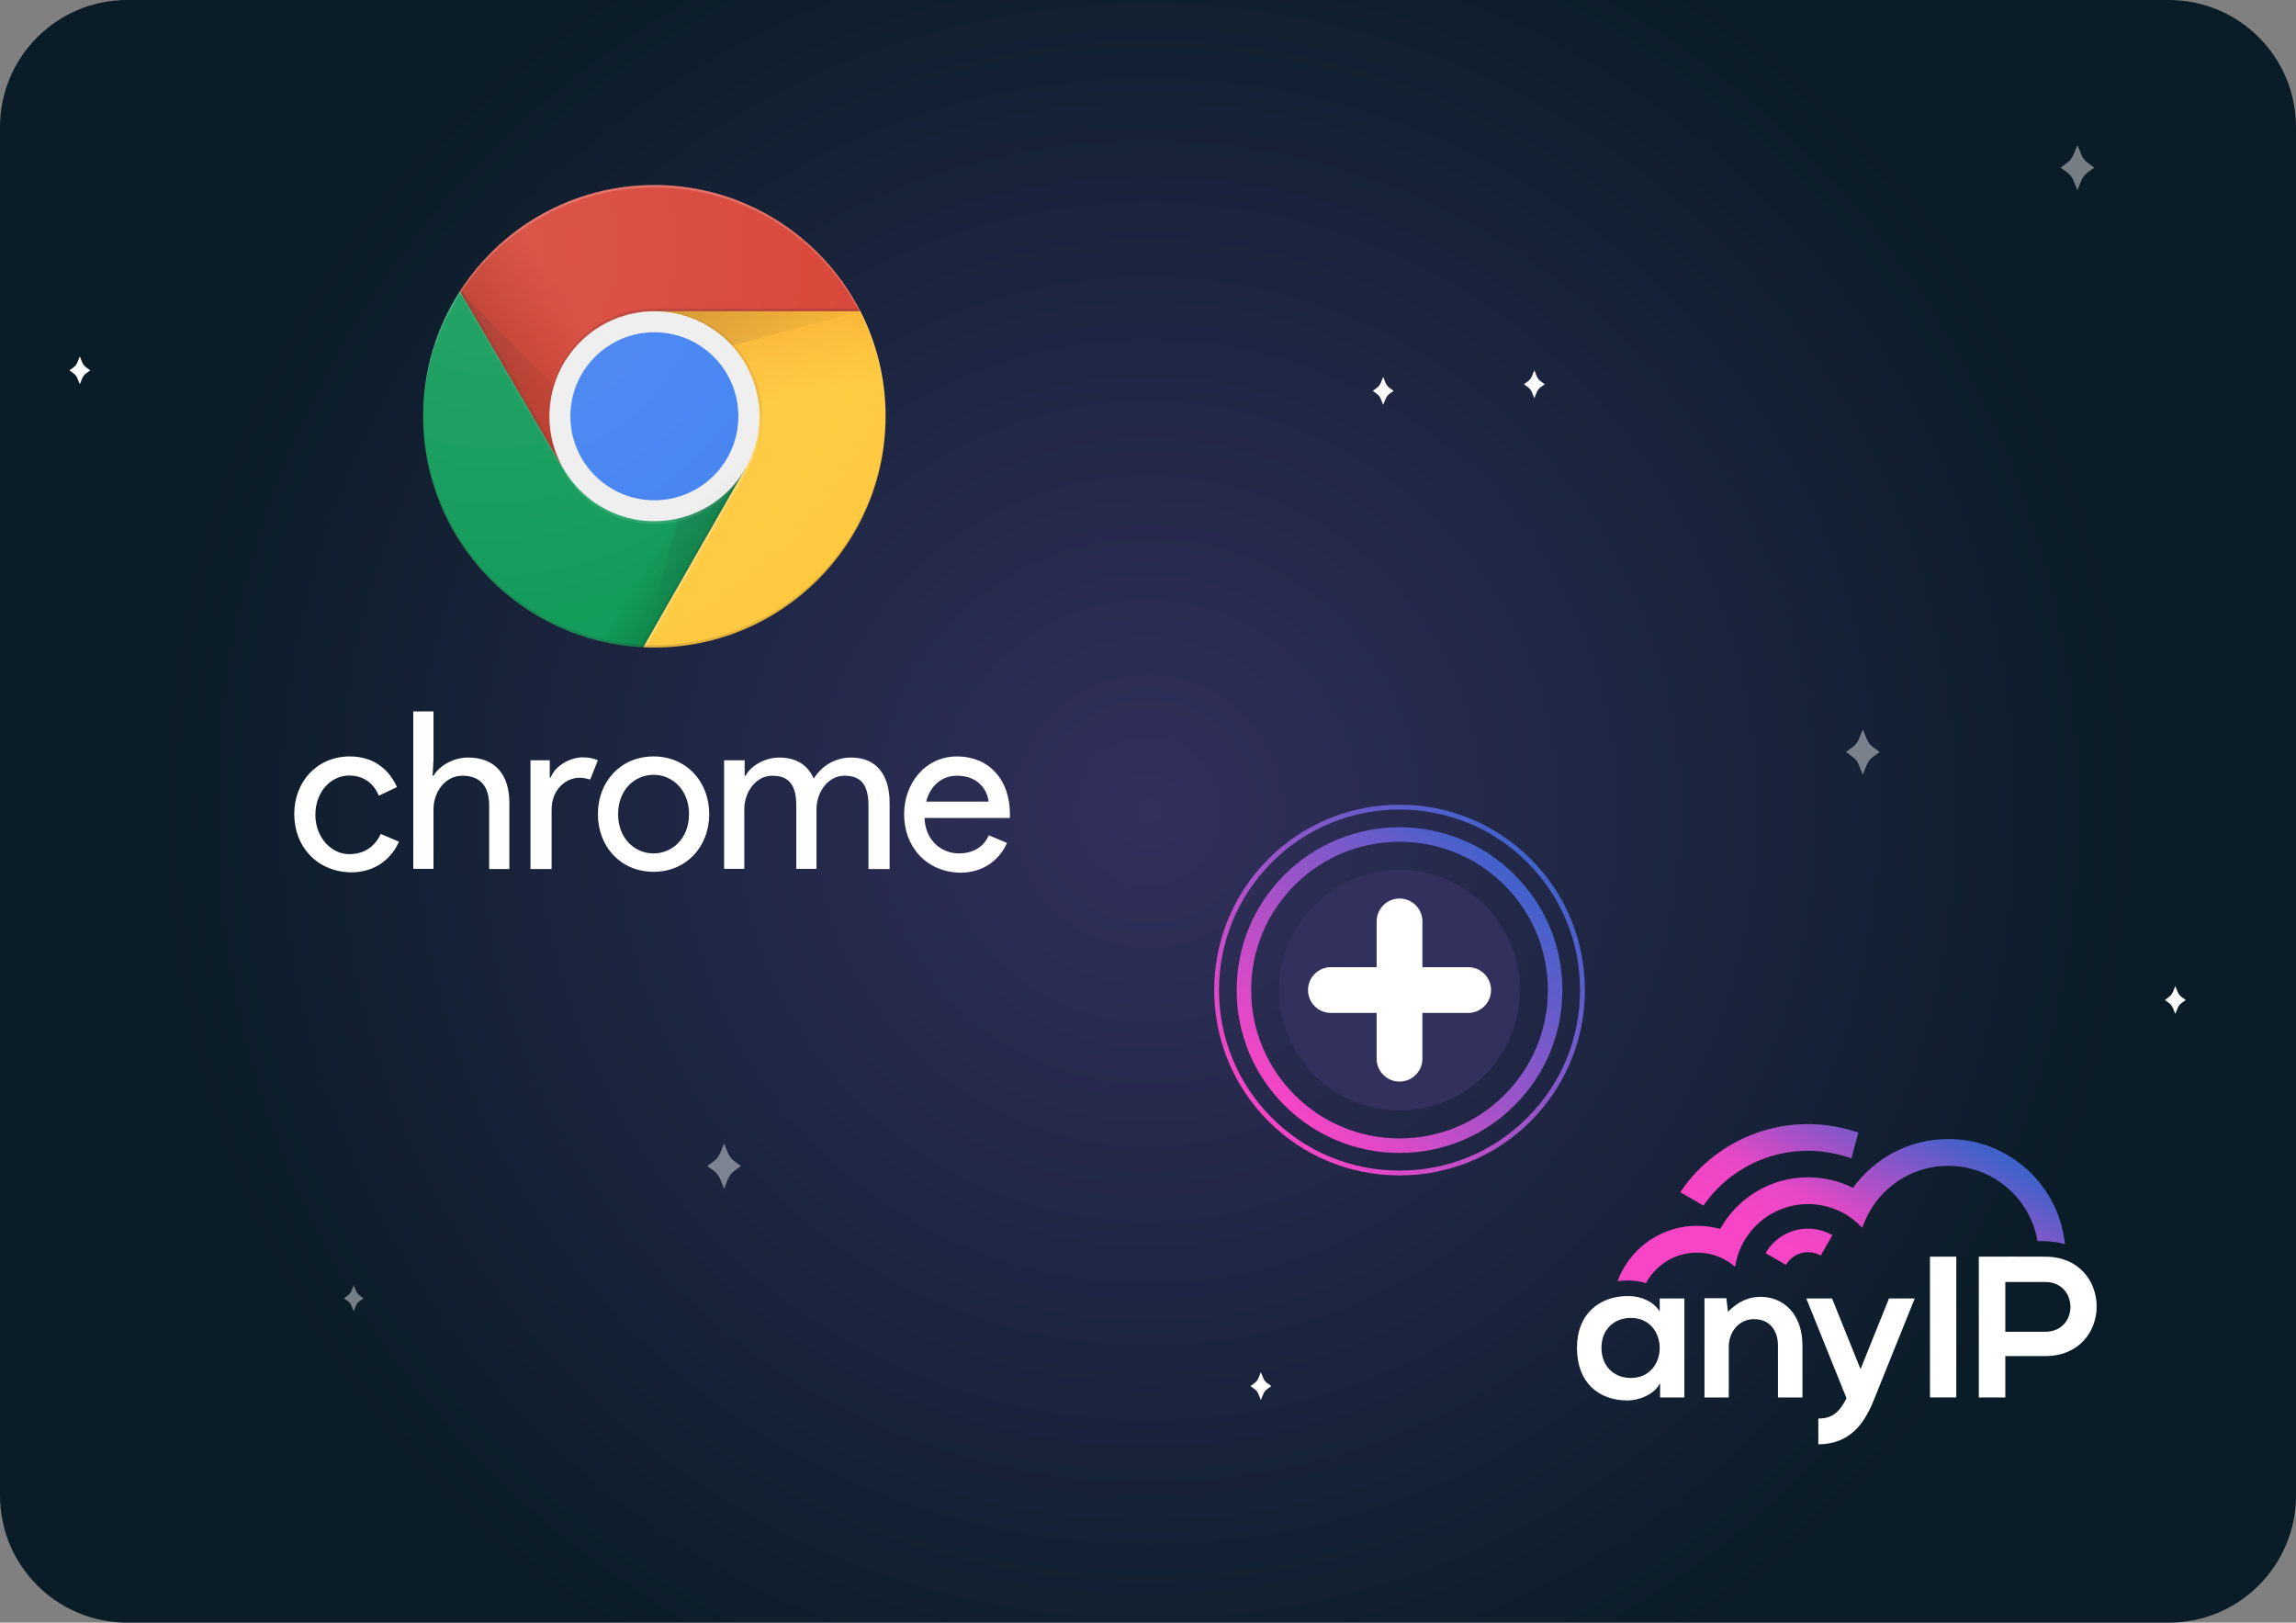 <?xml version="1.0" encoding="utf-8"?>
<!-- Generator: Adobe Illustrator 27.1.1, SVG Export Plug-In . SVG Version: 6.00 Build 0)  -->
<svg version="1.1" xmlns="http://www.w3.org/2000/svg" xmlns:xlink="http://www.w3.org/1999/xlink" x="0px" y="0px" width="1084px"
	 height="766px" viewBox="0 0 1084 766" enable-background="new 0 0 1084 766" xml:space="preserve">
<rect x="0" y="0" width="1084" height="766" fill="#808080" stroke="none"/>
<g id="Calque_3">
</g>
<g id="Background">
	<radialGradient id="SVGID_1_" cx="542" cy="383" r="469.283" gradientUnits="userSpaceOnUse">
		<stop  offset="0" style="stop-color:#32305D"/>
		<stop  offset="1" style="stop-color:#0A1C27"/>
	</radialGradient>
	<path fill="url(#SVGID_1_)" d="M1023.952,766H60.048C26.884,766,0,739.116,0,705.952V60.048C0,26.884,26.884,0,60.048,0h963.904
		C1057.116,0,1084,26.884,1084,60.048v645.904C1084,739.116,1057.116,766,1023.952,766z"/>
</g>
<g id="Calque_1">
	<g>
		
			<linearGradient id="SVGID_00000091724105732361256830000015723527564848388254_" gradientUnits="userSpaceOnUse" x1="7459.914" y1="2351.387" x2="7635.011" y2="2351.387" gradientTransform="matrix(0.707 -0.707 0.707 0.707 -6338.787 4141.567)">
			<stop  offset="0" style="stop-color:#F845C6"/>
			<stop  offset="1" style="stop-color:#4262CC"/>
		</linearGradient>
		<path fill="url(#SVGID_00000091724105732361256830000015723527564848388254_)" d="M660.754,554.885c-0.002,0,0,0-0.002,0
			c-23.41,0-45.396-9.093-61.906-25.603c-34.136-34.136-34.137-89.678-0.003-123.813c34.138-34.136,89.68-34.135,123.815,0.001
			c16.51,16.51,25.602,38.495,25.602,61.907c0,23.41-9.094,45.398-25.602,61.907l0,0
			C706.149,545.793,684.163,554.885,660.754,554.885z M660.75,382.151c-21.835,0-43.67,8.311-60.292,24.934
			c-33.244,33.245-33.243,87.339,0.003,120.584c16.078,16.078,37.49,24.933,60.291,24.934c22.802,0,44.213-8.854,60.291-24.932l0,0
			c16.079-16.078,24.934-37.491,24.934-60.292c0-22.802-8.854-44.214-24.934-60.292C704.42,390.462,682.585,382.151,660.75,382.151z
			"/>
		
			<linearGradient id="SVGID_00000158018644537755818650000002804750668089695401_" gradientUnits="userSpaceOnUse" x1="7470.575" y1="2351.388" x2="7624.351" y2="2351.388" gradientTransform="matrix(0.707 -0.707 0.707 0.707 -6338.787 4141.567)">
			<stop  offset="0" style="stop-color:#F845C6"/>
			<stop  offset="1" style="stop-color:#4262CC"/>
		</linearGradient>
		<path fill="url(#SVGID_00000158018644537755818650000002804750668089695401_)" d="M660.753,544.265
			c-20.537,0-39.847-7.999-54.368-22.52l0,0c-0.001-0.001,0.001,0.001,0,0c-14.522-14.522-22.521-33.83-22.521-54.368
			c0-20.537,7.998-39.846,22.521-54.368c29.979-29.979,78.757-29.979,108.735,0c14.522,14.522,22.521,33.83,22.521,54.368
			c0,20.537-7.998,39.846-22.521,54.368C700.599,536.267,681.29,544.265,660.753,544.265z M660.752,397.372
			c-17.938,0-35.868,6.825-49.523,20.481c-13.229,13.228-20.514,30.816-20.514,49.524s7.285,36.296,20.514,49.524v0
			c13.229,13.228,30.816,20.513,49.523,20.513c18.708,0,36.296-7.285,49.524-20.514c13.229-13.228,20.514-30.816,20.514-49.524
			c0-18.708-7.285-36.296-20.514-49.524C696.624,404.201,678.685,397.372,660.752,397.372z"/>
		<circle fill="#32305D" cx="660.752" cy="467.377" r="56.808"/>
		<path fill="#FFFFFF" d="M693.158,478.179l-64.811,0c-5.966,0-10.802-4.836-10.802-10.802v0c0-5.966,4.836-10.802,10.802-10.802
			l64.811,0c5.966,0,10.802,4.836,10.802,10.802v0C703.96,473.343,699.124,478.179,693.158,478.179z"/>
		<path fill="#FFFFFF" d="M649.951,499.782l0-64.811c0-5.966,4.836-10.802,10.802-10.802l0,0c5.966,0,10.802,4.836,10.802,10.802
			l0,64.811c0,5.966-4.836,10.802-10.802,10.802l0,0C654.787,510.584,649.951,505.748,649.951,499.782z"/>
	</g>
	<path opacity="0.43" fill="#FFFFFF" d="M980.804,68.47l1.863,4.556c0.621,1.52,1.652,2.838,2.977,3.808l3.117,2.28l-3.117,2.28
		c-1.325,0.97-2.356,2.288-2.977,3.808l-1.863,4.556l-1.863-4.556c-0.621-1.52-1.652-2.838-2.977-3.808l-3.117-2.28l3.117-2.28
		c1.325-0.97,2.356-2.288,2.977-3.808L980.804,68.47z"/>
	<path fill="#FFFFFF" d="M724.399,174.823l1.149,2.811c0.383,0.938,1.019,1.751,1.837,2.349l1.923,1.407l-1.923,1.407
		c-0.818,0.598-1.454,1.412-1.837,2.349l-1.149,2.811l-1.149-2.811c-0.383-0.938-1.019-1.751-1.837-2.349l-1.923-1.407l1.923-1.407
		c0.818-0.598,1.454-1.412,1.837-2.349L724.399,174.823z"/>
	<path fill="#FFFFFF" d="M1027.015,465.491l1.149,2.811c0.383,0.938,1.019,1.751,1.837,2.349l1.923,1.407l-1.923,1.407
		c-0.818,0.598-1.454,1.412-1.837,2.349l-1.149,2.811l-1.149-2.811c-0.383-0.938-1.019-1.751-1.837-2.349l-1.923-1.407l1.923-1.407
		c0.818-0.598,1.454-1.412,1.837-2.349L1027.015,465.491z"/>
	<path fill="#FFFFFF" d="M653.039,177.949l1.149,2.811c0.383,0.938,1.019,1.751,1.837,2.349l1.923,1.407l-1.923,1.407
		c-0.818,0.598-1.454,1.412-1.837,2.349l-1.149,2.811l-1.149-2.811c-0.383-0.938-1.019-1.751-1.837-2.349l-1.923-1.407l1.923-1.407
		c0.818-0.598,1.454-1.412,1.837-2.349L653.039,177.949z"/>
	<path fill="#FFFFFF" d="M37.687,168.255l1.149,2.811c0.383,0.938,1.019,1.751,1.837,2.349l1.923,1.407l-1.923,1.407
		c-0.818,0.598-1.454,1.412-1.837,2.349l-1.149,2.811l-1.149-2.811c-0.383-0.938-1.019-1.751-1.837-2.349l-1.923-1.407l1.923-1.407
		c0.818-0.598,1.454-1.412,1.837-2.349L37.687,168.255z"/>
	<path fill="#FFFFFF" d="M595.289,647.769l1.149,2.811c0.383,0.938,1.019,1.751,1.837,2.349l1.923,1.407l-1.923,1.407
		c-0.818,0.598-1.454,1.412-1.837,2.349l-1.149,2.811l-1.149-2.811c-0.383-0.938-1.019-1.751-1.837-2.349l-1.923-1.407l1.923-1.407
		c0.818-0.598,1.454-1.412,1.837-2.349L595.289,647.769z"/>
	<path opacity="0.43" fill="#FFFFFF" d="M879.479,344.347l1.863,4.556c0.621,1.52,1.652,2.838,2.977,3.808l3.117,2.28l-3.117,2.28
		c-1.325,0.97-2.356,2.288-2.977,3.808l-1.863,4.556l-1.863-4.556c-0.621-1.52-1.652-2.838-2.977-3.808l-3.117-2.28l3.117-2.28
		c1.325-0.97,2.356-2.288,2.977-3.808L879.479,344.347z"/>
	<path opacity="0.43" fill="#FFFFFF" d="M341.863,539.802l1.863,4.556c0.621,1.52,1.652,2.838,2.977,3.808l3.117,2.28l-3.117,2.28
		c-1.325,0.97-2.356,2.288-2.977,3.807l-1.863,4.556L340,556.534c-0.621-1.52-1.652-2.838-2.977-3.807l-3.117-2.28l3.117-2.28
		c1.325-0.97,2.356-2.288,2.977-3.808L341.863,539.802z"/>
	<path opacity="0.43" fill="#FFFFFF" d="M167,606.737l1.076,2.633c0.359,0.878,0.954,1.64,1.72,2.2l1.801,1.318l-1.801,1.318
		c-0.766,0.56-1.361,1.322-1.72,2.2L167,619.037l-1.076-2.633c-0.359-0.878-0.954-1.64-1.72-2.2l-1.801-1.318l1.801-1.318
		c0.766-0.56,1.361-1.322,1.72-2.2L167,606.737z"/>
	<g>
		<g>
			<g>
				<path fill="#D84437" d="M217.095,137.561v83.79h48.899l42.952-74.406h97.27c-18.106-35.419-54.846-59.604-97.27-59.604
					C270.355,87.34,236.522,107.296,217.095,137.561z"/>
				
					<linearGradient id="SVGID_00000051351802795974034650000005675910473376349879_" gradientUnits="userSpaceOnUse" x1="239.666" y1="1045.647" x2="304.799" y2="1007.6" gradientTransform="matrix(1 0 0 1 -7 -864.18)">
					<stop  offset="0" style="stop-color:#A22714;stop-opacity:0.6"/>
					<stop  offset="0.66" style="stop-color:#A22714;stop-opacity:0"/>
				</linearGradient>
				<path fill="url(#SVGID_00000051351802795974034650000005675910473376349879_)" d="M217.095,137.561v83.79h48.899l42.952-74.406
					h97.27c-18.106-35.419-54.846-59.604-97.27-59.604C270.355,87.34,236.522,107.296,217.095,137.561z"/>
			</g>
			<path fill="#3E2723" fill-opacity="0.15" d="M217.095,137.561l49.031,83.922l1.057-0.661l-49.296-84.583
				C217.623,136.768,217.359,137.165,217.095,137.561z"/>
			<g>
				<path fill="#0F9A58" d="M303.792,305.537l48.106-48.106v-36.08h-85.904l-48.899-83.79
					c-10.969,16.916-17.313,37.269-17.313,58.943C199.782,255.052,245.906,302.894,303.792,305.537z"/>
				
					<linearGradient id="SVGID_00000116224826192227952450000013435320772306753423_" gradientUnits="userSpaceOnUse" x1="340.287" y1="1135.645" x2="267.917" y2="1093.252" gradientTransform="matrix(1 0 0 1 -7 -864.18)">
					<stop  offset="0" style="stop-color:#055524;stop-opacity:0.4"/>
					<stop  offset="0.33" style="stop-color:#055524;stop-opacity:0"/>
				</linearGradient>
				<path fill="url(#SVGID_00000116224826192227952450000013435320772306753423_)" d="M303.792,305.537l48.106-48.106v-36.08
					h-85.904l-48.899-83.79c-10.969,16.916-17.313,37.269-17.313,58.943C199.782,255.052,245.906,302.894,303.792,305.537z"/>
			</g>
			<path fill="#263238" fill-opacity="0.15" d="M302.47,305.537c0.396,0,0.925,0,1.322,0.132l47.181-82.6l-1.057-0.661
				C349.916,222.408,302.47,305.537,302.47,305.537z"/>
			<g>
				<path fill="#FFCA40" d="M303.792,305.537l48.106-48.106v-36.08L303.792,305.537z"/>
				
					<linearGradient id="SVGID_00000027579344946666979970000017154592704293628070_" gradientUnits="userSpaceOnUse" x1="308.534" y1="1012.407" x2="326.758" y2="1092.213" gradientTransform="matrix(1 0 0 1 -7 -864.18)">
					<stop  offset="0" style="stop-color:#E76100;stop-opacity:0.3"/>
					<stop  offset="0.66" style="stop-color:#E76100;stop-opacity:0"/>
				</linearGradient>
				<path fill="url(#SVGID_00000027579344946666979970000017154592704293628070_)" d="M303.792,305.537l48.106-48.106v-36.08
					L303.792,305.537z"/>
			</g>
			<g>
				<path fill="#FFCA40" d="M308.946,146.945l42.952,74.406l-48.106,84.186c1.718,0.132,3.436,0.132,5.154,0.132
					c60.265,0,109.164-48.899,109.164-109.164c0-17.842-4.361-34.758-11.894-49.56H308.946z"/>
				
					<linearGradient id="SVGID_00000159469984898789220380000013754224011944165531_" gradientUnits="userSpaceOnUse" x1="344.031" y1="1004.301" x2="362.255" y2="1084.107" gradientTransform="matrix(1 0 0 1 -7 -864.18)">
					<stop  offset="0" style="stop-color:#E76100;stop-opacity:0.3"/>
					<stop  offset="0.66" style="stop-color:#E76100;stop-opacity:0"/>
				</linearGradient>
				<path fill="url(#SVGID_00000159469984898789220380000013754224011944165531_)" d="M308.946,146.945l42.952,74.406
					l-48.106,84.186c1.718,0.132,3.436,0.132,5.154,0.132c60.265,0,109.164-48.899,109.164-109.164
					c0-17.842-4.361-34.758-11.894-49.56H308.946z"/>
			</g>
			
				<radialGradient id="SVGID_00000129190665795885213890000007717680749384604586_" cx="887.22" cy="1011.008" r="104.311" gradientTransform="matrix(1 0 0 1 -583 -864.18)" gradientUnits="userSpaceOnUse">
				<stop  offset="0" style="stop-color:#3E2723;stop-opacity:0.2"/>
				<stop  offset="1" style="stop-color:#3E2723;stop-opacity:0"/>
			</radialGradient>
			<polygon fill="url(#SVGID_00000129190665795885213890000007717680749384604586_)" points="406.216,146.945 308.946,146.945 
				308.946,172.848 			"/>
			
				<radialGradient id="SVGID_00000119081057261321307310000011192360594619019431_" cx="800.002" cy="1001.791" r="96.826" gradientTransform="matrix(1 0 0 1 -583 -864.18)" gradientUnits="userSpaceOnUse">
				<stop  offset="0" style="stop-color:#3E2723;stop-opacity:0.2"/>
				<stop  offset="1" style="stop-color:#3E2723;stop-opacity:0"/>
			</radialGradient>
			<polygon fill="url(#SVGID_00000119081057261321307310000011192360594619019431_)" points="217.095,137.561 265.994,221.351 
				288.197,208.531 			"/>
			
				<radialGradient id="SVGID_00000058547630174729175360000014864547465241690785_" cx="891.761" cy="1060.87" r="109.016" gradientTransform="matrix(1 0 0 1 -583 -864.18)" gradientUnits="userSpaceOnUse">
				<stop  offset="0" style="stop-color:#263238;stop-opacity:0.2"/>
				<stop  offset="1" style="stop-color:#263238;stop-opacity:0"/>
			</radialGradient>
			<polygon fill="url(#SVGID_00000058547630174729175360000014864547465241690785_)" points="351.898,221.351 329.827,208.531 
				303.792,305.537 			"/>
			<g transform="translate(-7 -7)">
				<circle fill="#EEEEEE" cx="315.946" cy="203.505" r="49.56"/>
				<circle fill="#4282F1" cx="315.946" cy="203.505" r="39.648"/>
			</g>
			<g>
				<path fill="#3E2723" fill-opacity="0.2" d="M405.555,145.623h-96.609c-27.357,0-49.56,22.203-49.56,49.56v1.189
					c0-27.357,22.203-49.56,49.56-49.56h97.138C405.952,146.416,405.819,146.019,405.555,145.623L405.555,145.623z"/>
				<path fill="#FFFFFF" fill-opacity="0.1" d="M309.739,246.065h-0.793c-18.37,0-34.362-10.044-42.952-24.846l-48.899-83.657
					c-0.132,0.132-0.264,0.396-0.396,0.529l49.296,84.45c8.59,14.802,24.582,24.846,42.952,24.846
					c13.745,0,26.3-5.683,35.287-14.802c-8.855,8.326-20.881,13.48-33.965,13.48C310.003,246.197,309.871,246.065,309.739,246.065z"
					/>
				<path fill="#FFFFFF" fill-opacity="0.1" d="M326.259,243.025c0.264-0.132,0.529-0.264,0.793-0.264
					C326.788,242.761,326.523,242.893,326.259,243.025z"/>
				<path fill="#FFFFFF" fill-opacity="0.1" d="M328.77,241.968c0.793-0.264,1.454-0.661,2.247-1.057
					C330.224,241.307,329.563,241.703,328.77,241.968z"/>
				<path fill="#FFFFFF" fill-opacity="0.1" d="M323.88,243.818c0.132,0,0.264-0.132,0.396-0.132
					C324.144,243.686,324.012,243.818,323.88,243.818z"/>
				<path fill="#FFFFFF" fill-opacity="0.1" d="M331.942,240.514c0.661-0.264,1.189-0.661,1.85-1.057
					C333.131,239.853,332.47,240.117,331.942,240.514z"/>
				<path opacity="0.1" fill="#3E2723" enable-background="new    " d="M358.374,200.469v-0.793
					C358.506,199.809,358.506,200.073,358.374,200.469z"/>
				<path opacity="0.1" fill="#3E2723" enable-background="new    " d="M344.233,232.584l3.172-3.172l0.529-0.925
					C346.744,229.941,345.554,231.263,344.233,232.584z"/>
				<path opacity="0.1" fill="#3E2723" enable-background="new    " d="M357.184,184.61c1.189,4.361,1.85,8.855,1.85,13.613
					c0,7.533-1.718,14.538-4.758,21.013c3.436-6.74,5.551-14.538,5.551-22.732c0-27.357-22.203-49.56-49.56-49.56h-0.661
					C332.603,147.209,351.898,163.2,357.184,184.61z"/>
				<path opacity="0.1" fill="#3E2723" enable-background="new    " d="M358.11,203.377c0-0.264,0-0.396,0.132-0.661
					C358.11,202.98,358.11,203.245,358.11,203.377z"/>
				<path opacity="0.1" fill="#3E2723" enable-background="new    " d="M324.277,243.686c0.661-0.264,1.322-0.396,1.85-0.661
					C325.598,243.289,324.937,243.421,324.277,243.686z"/>
				<path opacity="0.1" fill="#3E2723" enable-background="new    " d="M327.052,242.761c0.529-0.264,1.189-0.396,1.718-0.661
					C328.241,242.232,327.581,242.496,327.052,242.761z"/>
				<path opacity="0.1" fill="#3E2723" enable-background="new    " d="M333.66,239.457c0.264-0.132,0.396-0.264,0.661-0.396
					C334.189,239.192,333.924,239.324,333.66,239.457z"/>
				<path opacity="0.1" fill="#3E2723" enable-background="new    " d="M331.017,240.91c0.264-0.132,0.529-0.264,0.925-0.529
					C331.545,240.646,331.281,240.778,331.017,240.91z"/>
				<path opacity="0.1" fill="#3E2723" enable-background="new    " d="M309.607,246.065h0.132c4.89-0.132,9.648-0.925,14.141-2.247
					C319.387,245.272,314.629,246.065,309.607,246.065z"/>
				<path fill="#FFFFFF" fill-opacity="0.1" d="M351.898,221.351c-4.229,7.269-10.309,13.48-17.577,17.842
					c-0.264,0.132-0.396,0.264-0.661,0.396c-0.661,0.396-1.189,0.661-1.85,1.057c-0.264,0.132-0.529,0.264-0.925,0.529
					c-0.661,0.396-1.454,0.661-2.247,1.057c-0.529,0.264-1.189,0.529-1.718,0.661c-0.264,0.132-0.529,0.264-0.793,0.264
					c-0.661,0.264-1.189,0.396-1.85,0.661c-0.132,0-0.264,0.132-0.396,0.132c-4.493,1.454-9.251,2.247-14.141,2.247h0.396
					c13.216,0,25.11-5.154,33.965-13.48c1.322-1.322,2.511-2.775,3.701-4.229L351.898,221.351z"/>
				<path opacity="0.1" fill="#3E2723" enable-background="new    " d="M351.898,221.351c-4.229,7.269-10.309,13.48-17.577,17.842
					c-0.264,0.132-0.396,0.264-0.661,0.396c-0.661,0.396-1.189,0.661-1.85,1.057c-0.264,0.132-0.529,0.264-0.925,0.529
					c-0.661,0.396-1.454,0.661-2.247,1.057c-0.529,0.264-1.189,0.529-1.718,0.661c-0.264,0.132-0.529,0.264-0.793,0.264
					c-0.661,0.264-1.189,0.396-1.85,0.661c-0.132,0-0.264,0.132-0.396,0.132c-4.493,1.454-9.251,2.247-14.141,2.247h0.396
					c13.216,0,25.11-5.154,33.965-13.48c1.322-1.322,2.511-2.775,3.701-4.229L351.898,221.351z"/>
				<path fill="#FFFFFF" fill-opacity="0.2" d="M357.184,184.61c-0.132-0.529-0.264-0.925-0.396-1.454
					c0.925,3.172,1.454,6.344,1.718,9.78v0.264c0.132,1.057,0.132,2.247,0.132,3.304c0,1.057,0,1.982-0.132,3.04v0.793
					c0,0.793-0.132,1.586-0.264,2.379c0,0.264,0,0.396-0.132,0.661c-0.925,6.476-3.04,12.423-6.212,17.842l-4.097,7.137
					l-0.529,0.925l-43.481,76.124h1.454l47.181-82.6c0.661-1.189,1.322-2.511,1.982-3.833c3.04-6.344,4.758-13.48,4.758-21.013
					C359.035,193.465,358.374,188.971,357.184,184.61z"/>
			</g>
			<g transform="translate(-7 -7)">
				<path fill="#FFFFFF" fill-opacity="0.2" d="M315.946,95.53c60.133,0,108.768,48.503,109.164,108.504v-0.661
					c0-60.133-48.899-109.032-109.164-109.032S206.782,143.24,206.782,203.505v0.661C207.178,144.165,255.813,95.53,315.946,95.53z"
					/>
				<path fill="#3E2723" fill-opacity="0.15" d="M315.946,311.479c60.133,0,108.768-48.503,109.164-108.503v0.661
					c0,60.265-48.899,109.164-109.164,109.164S206.782,263.77,206.782,203.505v-0.661
					C207.178,262.844,255.813,311.479,315.946,311.479L315.946,311.479z"/>
			</g>
			
				<radialGradient id="SVGID_00000063619578087557983930000014815247464156219811_" cx="239.393" cy="981.313" r="219.285" gradientTransform="matrix(1 0 0 1 -7 -864.18)" gradientUnits="userSpaceOnUse">
				<stop  offset="0" style="stop-color:#FFFFFF;stop-opacity:0.1"/>
				<stop  offset="1" style="stop-color:#FFFFFF;stop-opacity:0"/>
			</radialGradient>
			<circle fill="url(#SVGID_00000063619578087557983930000014815247464156219811_)" cx="308.946" cy="196.505" r="109.164"/>
		</g>
		<path fill="#FFFFFF" d="M138.923,384.321c0-15.437,10.841-27.232,26.278-27.232c12.228,0,19.08,7.285,22.202,14.483l-8.586,4.076
			c-2.255-5.897-7.285-9.54-14.05-9.54c-8.152,0-15.871,7.285-15.871,18.559c0,10.841,7.719,18.559,15.871,18.559
			c7.285,0,12.228-3.642,15.004-9.54l8.586,3.642c-3.209,7.285-10.407,14.483-22.636,14.483
			C149.764,411.553,138.923,399.758,138.923,384.321L138.923,384.321z M204.662,358.91l-0.434,7.285h0.434
			c2.689-4.51,9.106-8.586,16.305-8.586c13.182,0,19.513,8.586,19.513,21.335v31.308h-9.54v-30.007
			c0-10.407-5.464-14.05-12.662-14.05c-8.152,0-13.616,7.719-13.616,15.871v28.099h-9.54v-74.325h9.54L204.662,358.91
			L204.662,358.91z M250.453,410.166V358.91h9.106v8.152h0.434c2.255-5.897,9.54-9.54,15.004-9.54c3.209,0,5.03,0.434,7.285,1.388
			l-3.643,9.106c-1.388-0.434-3.209-0.867-5.03-0.867c-6.331,0-13.182,5.464-13.182,15.004v28.099h-9.974L250.453,410.166z
			 M334.838,384.321c0,15.437-10.841,27.232-26.278,27.232c-15.437,0-26.278-11.795-26.278-27.232
			c0-15.437,10.841-27.232,26.278-27.232C323.997,357.089,334.838,368.884,334.838,384.321z M325.298,384.321
			c0-11.795-8.152-18.559-16.738-18.559c-8.586,0-16.738,6.765-16.738,18.559c0,11.795,8.152,18.559,16.738,18.559
			C317.146,402.88,325.298,396.116,325.298,384.321z M342.47,358.91h9.106v7.285h0.434c2.689-5.03,9.54-8.586,15.871-8.586
			c8.152,0,13.616,3.643,16.305,9.974c3.643-5.897,9.974-9.974,17.692-9.974c12.228,0,18.126,8.586,18.126,21.335v31.308h-9.974
			v-30.007c0-10.407-4.076-14.05-11.361-14.05c-7.719,0-13.182,7.719-13.182,15.871v28.099h-9.54v-29.921
			c0-10.407-4.076-14.05-11.361-14.05c-7.719,0-13.182,7.719-13.182,15.871v28.099h-9.54V358.91H342.47z M426.855,384.321
			c0-14.483,9.974-27.232,24.977-27.232s24.977,10.841,24.977,27.232v1.821h-40.328c0.434,10.841,8.152,16.738,16.305,16.738
			c5.464,0,11.361-2.255,14.05-8.586l8.586,3.643c-3.209,7.285-10.407,14.05-22.202,14.05
			C437.262,411.553,426.855,399.758,426.855,384.321z M451.745,366.195c-7.285,0-12.662,5.03-14.483,12.228h29.487
			C466.315,373.914,462.673,366.195,451.745,366.195z"/>
	</g>
</g>
<g id="logo">
	<g>
		<path fill="#FFFFFF" d="M783.604,619.119c-2.734-4.48-8.587-7.298-14.713-7.298c-13.651-0.095-24.363,8.343-24.363,24.458
			c0,16.401,10.238,24.932,24.078,24.838c5.215-0.095,12.513-2.749,15.168-8.248v6.826h0.569h4.277h6.625v-46.736h-6.795h-4.298
			h-0.549V619.119L783.604,619.119z M769.933,622.155c18.201,0,18.201,28.344,0,28.344c-7.678,0-13.84-5.309-13.84-14.22
			C756.093,627.369,762.255,622.155,769.933,622.155L769.933,622.155z"/>
		
			<linearGradient id="SVGID_00000016037550786771273720000010272776904490442656_" gradientUnits="userSpaceOnUse" x1="838.86" y1="648.222" x2="910.67" y2="523.842">
			<stop  offset="0" style="stop-color:#F745C5"/>
			<stop  offset="0.369" style="stop-color:#F745C5"/>
			<stop  offset="0.54" style="stop-color:#E847C6"/>
			<stop  offset="0.973" style="stop-color:#4262CB"/>
			<stop  offset="1" style="stop-color:#4262CB"/>
		</linearGradient>
		<path fill="url(#SVGID_00000016037550786771273720000010272776904490442656_)" d="M777.609,604.849
			c4.756-8.097,13.555-13.535,23.624-13.535c2.153,0,4.247,0.247,6.255,0.718c4.404,1.031,8.4,3.122,11.698,5.992
			c0.68-4.505,2.22-8.728,4.452-12.495c6.067-10.243,17.233-17.111,30.001-17.111c5.378,0,10.473,1.218,15.024,3.396
			c4.006,1.917,7.59,4.579,10.57,7.807c1.414-4.251,3.478-8.206,6.07-11.748c7.783-10.621,20.349-17.518,34.524-17.518
			c18.627,0,34.473,11.906,40.34,28.526c0.781,2.259,1.38,4.607,1.773,7.021l2.483,0.004c1.434,0.003,2.816,0.084,4.153,0.225h6.193
			h-6.131c0.477,0.051,0.946,0.11,1.411,0.178l0.02,0.002l0.005,0.001l0.013,0.002c0.569,0.083,1.129,0.179,1.678,0.286l0.062,0.011
			l0.036,0.007c0.552,0.11,1.095,0.232,1.629,0.365l0.002,0.002l0.03,0.006l0.064,0.017c0.439,0.111,0.871,0.231,1.297,0.357
			c-0.03-0.413-0.07-0.825-0.116-1.236c-0.3-2.47-0.764-4.889-1.378-7.249c-6.286-23.702-27.884-41.17-53.564-41.17
			c-18.523,0-34.922,9.089-44.984,23.049c-6.382-3.19-13.584-4.986-21.204-4.986c-17.847,0-33.394,9.845-41.507,24.398
			c-3.465-0.977-7.122-1.501-10.9-1.501c-16.119,0-30.013,9.531-36.352,23.265c-0.437,0.944-0.839,1.903-1.21,2.873
			c1.692-0.223,3.445-0.334,5.255-0.325c2.742,0.013,5.531,0.442,8.189,1.282C777.269,605.457,777.435,605.15,777.609,604.849
			L777.609,604.849z M973.057,578.88l0.077,0.001h-0.072L973.057,578.88L973.057,578.88z M853.591,591.114
			c2.187,0,4.236,0.583,6.001,1.606l5.554-9.62c-3.398-1.967-7.345-3.093-11.555-3.093c-8.552,0-16.019,4.647-20.014,11.552
			l9.619,5.554C845.27,593.527,849.149,591.114,853.591,591.114L853.591,591.114z M804.246,569.124
			c7.54-10.908,18.63-19.233,31.794-23.269c12.644-3.875,26.014-3.358,38.057,1l3.268-12.193
			c-14.302-4.938-30.078-5.428-45.016-0.849c-16.264,4.985-29.913,15.385-39.04,28.996L804.246,569.124L804.246,569.124z"/>
		<path fill="#FFFFFF" d="M850.986,659.694v-24.553c0-14.694-8.816-22.941-19.812-22.941c-5.878,0-10.618,2.37-15.357,7.014
			l-0.759-6.35h-10.332v46.83h11.47v-23.889c0-7.11,4.835-13.082,11.944-13.082c7.394,0,11.282,5.404,11.282,12.513v24.458H850.986
			L850.986,659.694z"/>
		<polygon fill="#FFFFFF" points="923.61,659.694 923.61,593.24 911.19,593.24 911.19,659.694 923.61,659.694 		"/>
		<path fill="#FFFFFF" d="M946.759,605.185h18.77c15.926,0,16.021,23.51,0,23.51h-18.77V605.185L946.759,605.185z M965.529,593.24
			c-10.429-0.094-20.856,0-31.283,0v66.454h12.513v-19.528h18.77C998.045,640.167,997.95,593.24,965.529,593.24L965.529,593.24z"/>
		<path fill="#FFFFFF" d="M891.844,612.958l-13.434,33.38l-13.451-33.38h-12.153l18.972,47.089c-0.958,1.93-1.983,3.64-3.145,5.058
			c-2.598,3.18-5.639,4.547-10.153,4.547v12.153c4.206,0,8.035-0.822,11.368-2.427c3.076-1.487,5.845-3.708,8.204-6.581
			c3.333-4.085,5.639-9.178,7.724-14.597l18.22-45.242H891.844L891.844,612.958z"/>
	</g>
</g>
</svg>
